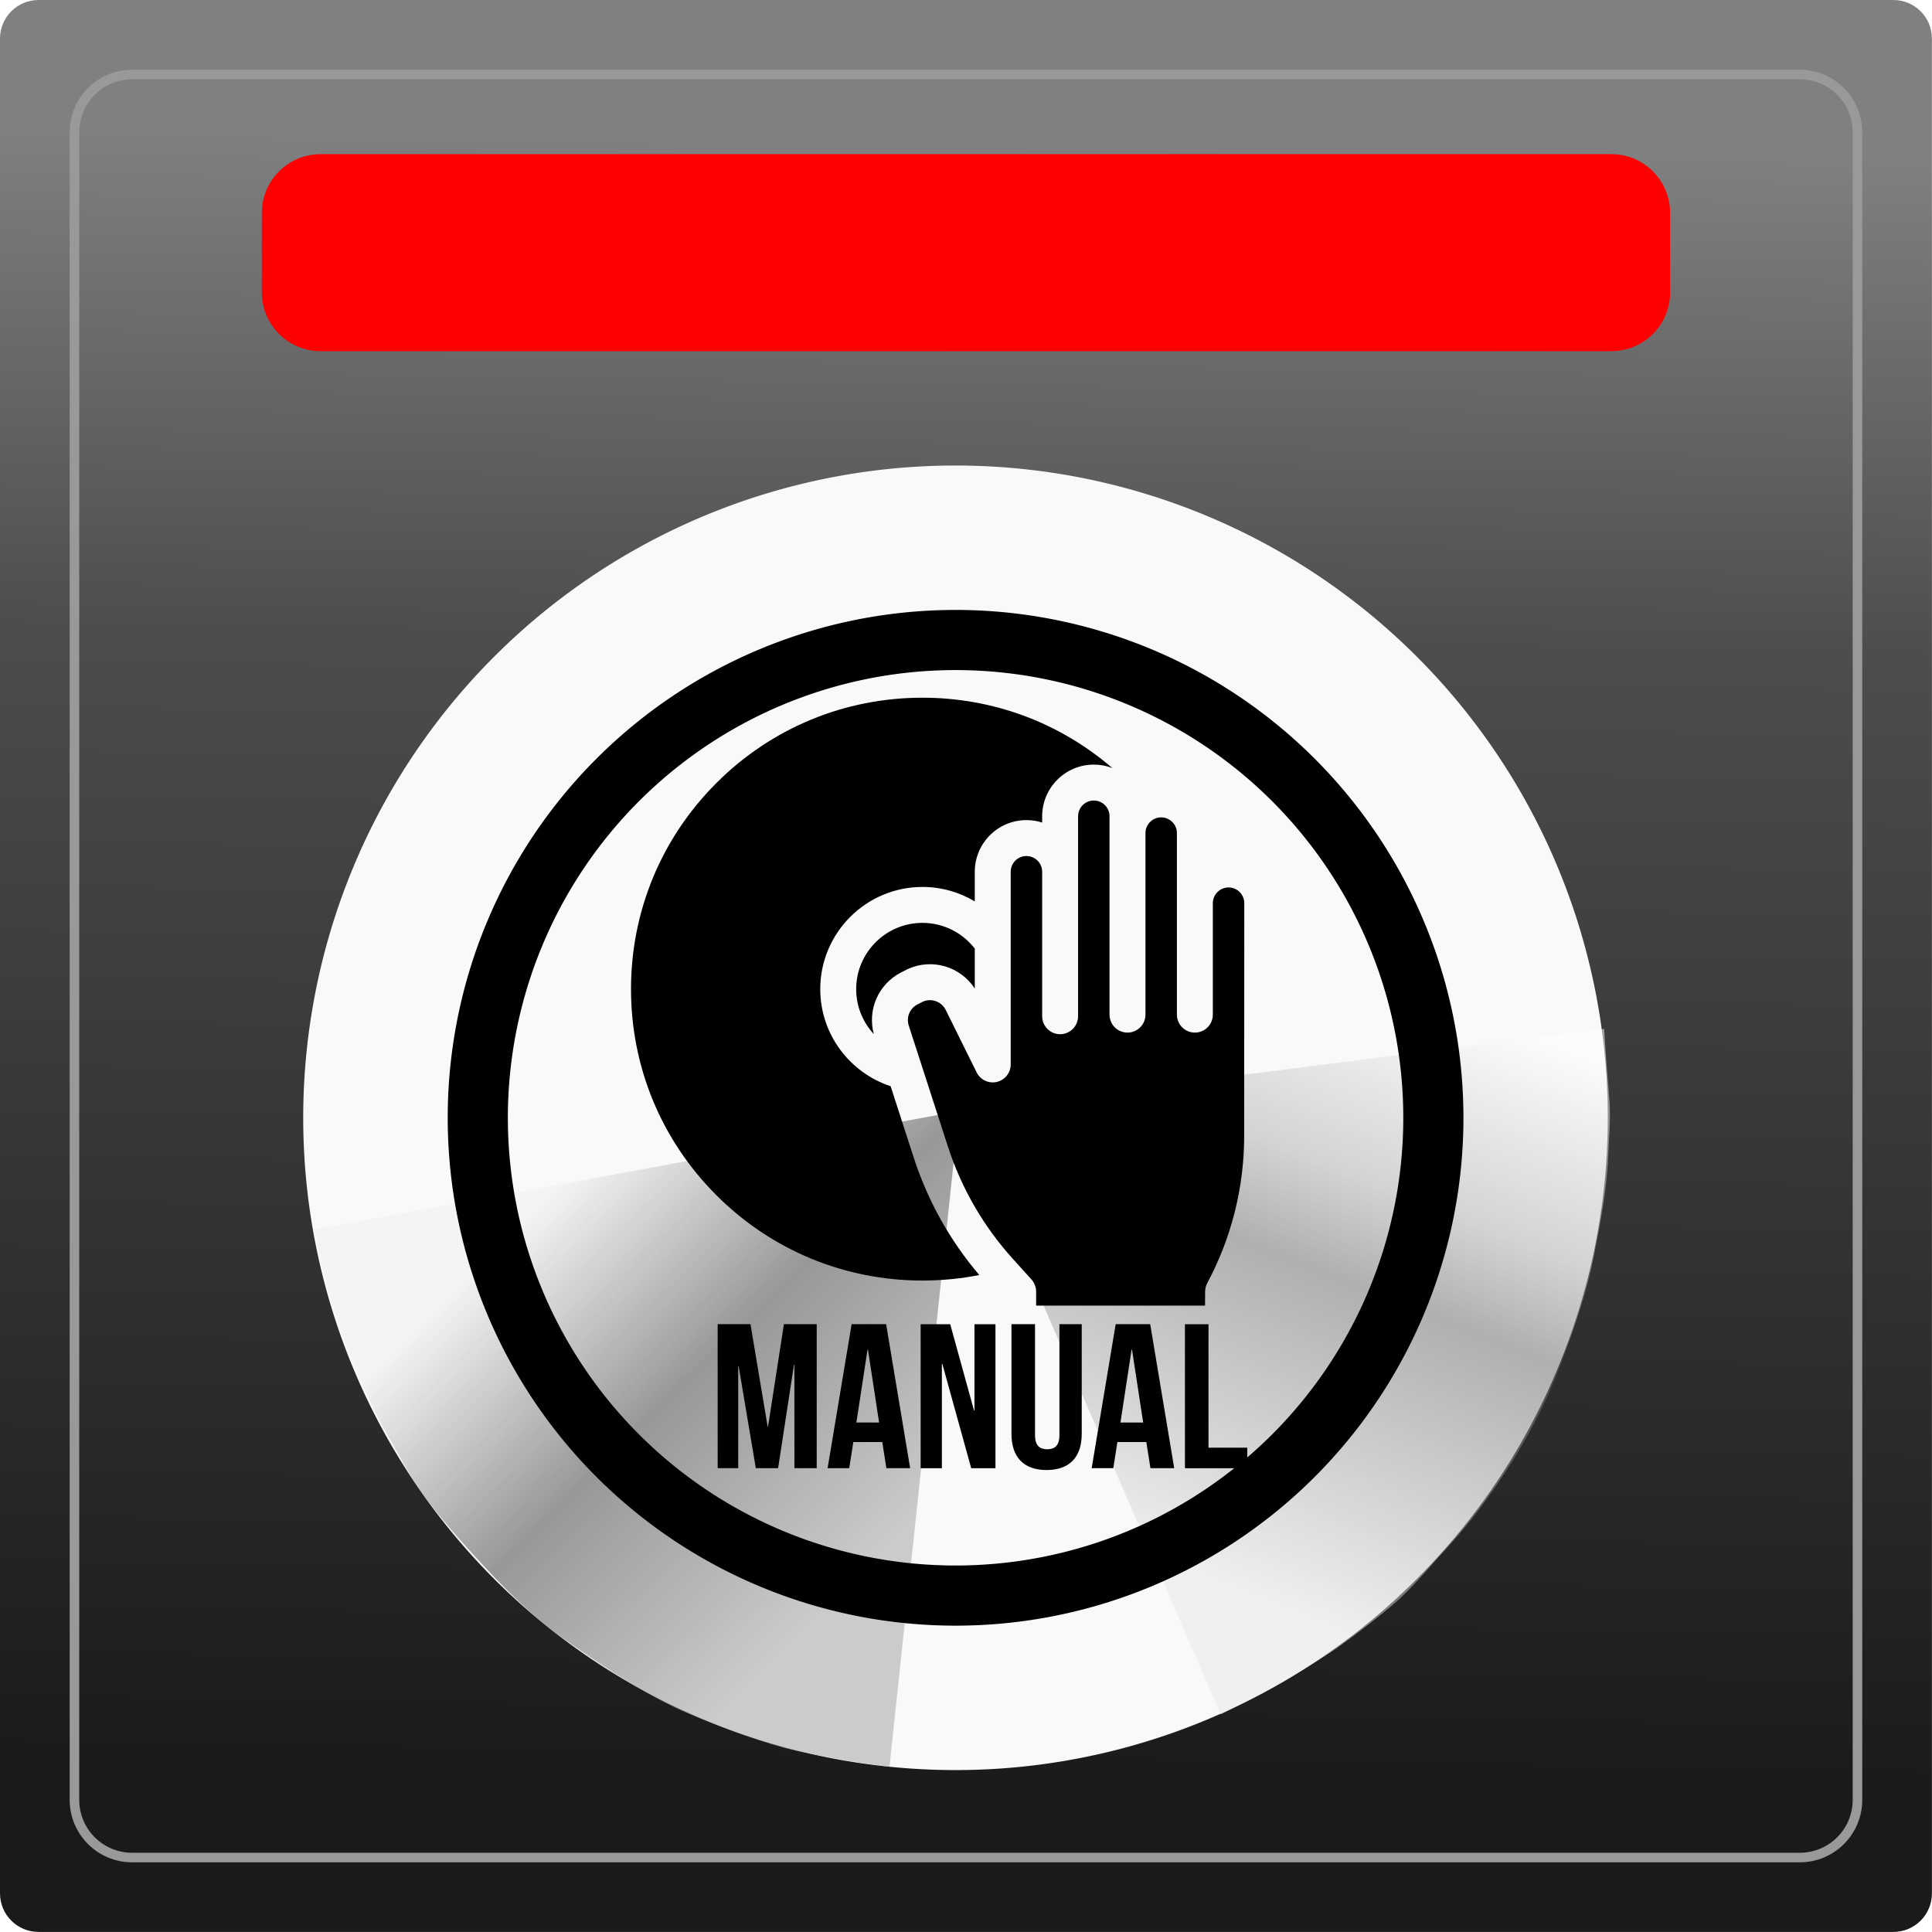 <?xml version="1.0" encoding="UTF-8" standalone="no"?>
<!-- Created with Inkscape (http://www.inkscape.org/) -->

<svg
   xmlns:dc="http://purl.org/dc/elements/1.1/"
   xmlns:cc="http://creativecommons.org/ns#"
   xmlns:rdf="http://www.w3.org/1999/02/22-rdf-syntax-ns#"
   xmlns:svg="http://www.w3.org/2000/svg"
   xmlns="http://www.w3.org/2000/svg"
   xmlns:xlink="http://www.w3.org/1999/xlink"
   xmlns:sodipodi="http://sodipodi.sourceforge.net/DTD/sodipodi-0.dtd"
   xmlns:inkscape="http://www.inkscape.org/namespaces/inkscape"
   width="97"
   height="97"
   viewBox="0 0 25.665 25.665"
   version="1.1"
   id="svg2899"
   inkscape:version="0.92.4 5da689c313, 2019-01-14"
   sodipodi:docname="manual.png">
  <defs
     id="defs2893">
    <linearGradient
       inkscape:collect="always"
       xlink:href="#linearGradient1736"
       id="linearGradient2488"
       gradientUnits="userSpaceOnUse"
       gradientTransform="translate(447.11,174.644)"
       x1="49.607"
       y1="56.283"
       x2="49.964"
       y2="34.434" />
    <linearGradient
       inkscape:collect="always"
       id="linearGradient1736">
      <stop
         style="stop-color:#1a1a1a;stop-opacity:1"
         offset="0"
         id="stop1732" />
      <stop
         id="stop1740"
         offset="0.698"
         style="stop-color:#4d4d4d;stop-opacity:1" />
      <stop
         style="stop-color:#808080;stop-opacity:1"
         offset="1"
         id="stop1734" />
    </linearGradient>
    <filter
       inkscape:collect="always"
       style="color-interpolation-filters:sRGB"
       id="filter2493"
       x="-0.027"
       width="1.055"
       y="-0.196"
       height="1.391">
      <feGaussianBlur
         inkscape:collect="always"
         stdDeviation="0.213"
         id="feGaussianBlur2495" />
    </filter>
    <linearGradient
       inkscape:collect="always"
       xlink:href="#linearGradient1760"
       id="linearGradient2703"
       gradientUnits="userSpaceOnUse"
       gradientTransform="translate(478.331,-36.278)"
       x1="35.625"
       y1="47.484"
       x2="40.084"
       y2="52.012" />
    <linearGradient
       inkscape:collect="always"
       id="linearGradient1760">
      <stop
         style="stop-color:#f2f2f2;stop-opacity:1"
         offset="0"
         id="stop1756" />
      <stop
         id="stop1764"
         offset="0.47"
         style="stop-color:#666666;stop-opacity:1" />
      <stop
         style="stop-color:#b3b3b3;stop-opacity:1"
         offset="1"
         id="stop1758" />
    </linearGradient>
    <filter
       inkscape:collect="always"
       style="color-interpolation-filters:sRGB"
       id="filter1856"
       x="-0.061"
       width="1.121"
       y="-0.06"
       height="1.119">
      <feGaussianBlur
         inkscape:collect="always"
         stdDeviation="0.212"
         id="feGaussianBlur1858" />
    </filter>
    <linearGradient
       inkscape:collect="always"
       xlink:href="#linearGradient1798"
       id="linearGradient2705"
       gradientUnits="userSpaceOnUse"
       gradientTransform="translate(478.331,-36.278)"
       x1="43.085"
       y1="52.523"
       x2="46.132"
       y2="44.87" />
    <linearGradient
       inkscape:collect="always"
       id="linearGradient1798">
      <stop
         style="stop-color:#e6e6e6;stop-opacity:1"
         offset="0"
         id="stop1794" />
      <stop
         id="stop1802"
         offset="0.521"
         style="stop-color:#666666;stop-opacity:1" />
      <stop
         style="stop-color:#adadad;stop-opacity:1;"
         offset="0.681"
         id="stop1806" />
      <stop
         style="stop-color:#ffffff;stop-opacity:1"
         offset="1"
         id="stop1796" />
    </linearGradient>
    <filter
       inkscape:collect="always"
       style="color-interpolation-filters:sRGB"
       id="filter1860"
       x="-0.049"
       width="1.099"
       y="-0.047"
       height="1.094">
      <feGaussianBlur
         inkscape:collect="always"
         stdDeviation="0.174"
         id="feGaussianBlur1862" />
    </filter>
    <filter
       inkscape:collect="always"
       style="color-interpolation-filters:sRGB"
       id="filter3294"
       x="-0.013"
       width="1.027"
       y="-0.011"
       height="1.022">
      <feGaussianBlur
         inkscape:collect="always"
         stdDeviation="0.053"
         id="feGaussianBlur3296" />
    </filter>
  </defs>
  <sodipodi:namedview
     id="base"
     pagecolor="#ffffff"
     bordercolor="#666666"
     borderopacity="1.0"
     inkscape:pageopacity="0.0"
     inkscape:pageshadow="2"
     inkscape:zoom="0.98994949"
     inkscape:cx="64.653989"
     inkscape:cy="69.125335"
     inkscape:document-units="px"
     inkscape:current-layer="layer1"
     showgrid="false"
     units="px"
     inkscape:window-width="1366"
     inkscape:window-height="743"
     inkscape:window-x="0"
     inkscape:window-y="0"
     inkscape:window-maximized="1" />
  <g
     inkscape:label="Capa 1"
     inkscape:groupmode="layer"
     id="layer1"
     transform="translate(0,-271.335)">
    <g
       id="g2845"
       transform="translate(-474.887,64.305)"
       inkscape:export-filename="/home/yeti/Imágenes/logos_mojos/gradio/icons/manual.png"
       inkscape:export-xdpi="96"
       inkscape:export-ydpi="96">
      <path
         inkscape:connector-curvature="0"
         id="path2330"
         d="m 475.4,207.03 h 24.638 c 0.284,0 0.513,0.229 0.513,0.513 v 24.638 c 0,0.284 -0.229,0.513 -0.513,0.513 h -24.638 c -0.284,0 -0.513,-0.229 -0.513,-0.513 v -24.638 c 0,-0.284 0.229,-0.513 0.513,-0.513 z"
         style="opacity:1;fill:url(#linearGradient2488);fill-opacity:1;stroke:none;stroke-width:4.224;stroke-linecap:round;stroke-miterlimit:4;stroke-dasharray:none" />
      <path
         inkscape:connector-curvature="0"
         id="path2332"
         d="m 479.147,209.078 h 17.144 c 0.433,0 0.782,0.349 0.782,0.782 v 1.053 c 0,0.433 -0.349,0.782 -0.782,0.782 h -17.144 c -0.433,0 -0.782,-0.349 -0.782,-0.782 v -1.053 c 0,-0.433 0.349,-0.782 0.782,-0.782 z"
         style="opacity:1;fill:#ff0000;fill-opacity:1;stroke:none;stroke-width:4.548;stroke-linecap:round;stroke-miterlimit:4;stroke-dasharray:none;filter:url(#filter2493)" />
      <path
         inkscape:connector-curvature="0"
         id="path2334"
         d="m 476.644,208.02 h 22.15 c 0.425,0 0.768,0.342 0.768,0.768 v 22.15 c 0,0.425 -0.342,0.768 -0.768,0.768 h -22.15 c -0.425,0 -0.768,-0.342 -0.768,-0.768 v -22.15 c 0,-0.425 0.342,-0.768 0.768,-0.768 z"
         style="opacity:1;fill:none;fill-opacity:1;stroke:#999999;stroke-width:0.127;stroke-linecap:round;stroke-miterlimit:4;stroke-dasharray:none" />
      <g
         id="g2809">
        <path
           style="opacity:1;fill:#f9f9f9;fill-opacity:1;stroke:none;stroke-width:0.148;stroke-linecap:round;stroke-miterlimit:4;stroke-dasharray:none"
           d="m 496.245,221.879 a 8.665,8.665 0 0 1 -8.665,8.665 8.665,8.665 0 0 1 -8.665,-8.665 8.665,8.665 0 0 1 8.665,-8.665 8.665,8.665 0 0 1 8.665,8.665 z"
           id="path2644"
           inkscape:connector-curvature="0" />
        <path
           style="opacity:0.81;fill:url(#linearGradient2703);fill-opacity:1;stroke:none;stroke-width:0.265px;stroke-linecap:butt;stroke-linejoin:miter;stroke-opacity:1;filter:url(#filter1856)"
           d="m 510.555,11.985 c 0,0 0.116,0.575 0.195,0.857 0.075,0.266 0.218,0.667 0.266,0.785 0.13,0.319 0.339,0.78 0.483,1.022 0.148,0.248 0.25,0.466 0.405,0.694 0.201,0.294 0.46,0.593 0.711,0.869 0.405,0.446 0.802,0.85 1.285,1.179 0.151,0.103 0.87,0.619 1.471,0.881 0.354,0.154 0.873,0.357 1.327,0.479 0.182,0.049 0.456,0.101 0.685,0.142 0.089,0.016 0.213,0.038 0.331,0.056 0.18,0.026 0.346,0.046 0.346,0.046 l 0.908,-8.555 z"
           id="path2646"
           inkscape:connector-curvature="0"
           sodipodi:nodetypes="casssssssssccc"
           transform="matrix(1.018,0,0,1.018,-40.682,211.162)" />
        <path
           sodipodi:nodetypes="casssssssssccc"
           inkscape:connector-curvature="0"
           id="path2648"
           d="m 522.384,18.313 c 0,0 0.526,-0.264 0.782,-0.41 0.24,-0.137 0.6,-0.363 0.704,-0.436 0.281,-0.199 0.683,-0.506 0.887,-0.701 0.208,-0.2 0.371,-0.402 0.558,-0.604 0.241,-0.262 0.438,-0.512 0.651,-0.818 0.343,-0.495 0.621,-0.999 0.832,-1.544 0.066,-0.17 0.345,-0.873 0.464,-1.517 0.07,-0.379 0.16,-0.798 0.177,-1.268 0.007,-0.188 0.031,-0.431 0.019,-0.664 -0.005,-0.09 -0.029,-0.366 -0.038,-0.486 -0.015,-0.181 -0.034,-0.498 -0.034,-0.498 l -8.416,1.072 z"
           style="opacity:0.71;fill:url(#linearGradient2705);fill-opacity:1;stroke:none;stroke-width:0.265px;stroke-linecap:butt;stroke-linejoin:miter;stroke-opacity:1;filter:url(#filter1860)"
           transform="matrix(1.018,0,0,1.018,-40.682,211.162)" />
        <path
           style="opacity:1;fill:none;fill-opacity:1;stroke:#000000;stroke-width:0.799;stroke-linecap:round;stroke-miterlimit:4;stroke-dasharray:none"
           d="m 493.928,221.879 a 6.347,6.347 0 0 1 -6.347,6.347 6.347,6.347 0 0 1 -6.347,-6.347 6.347,6.347 0 0 1 6.347,-6.347 6.347,6.347 0 0 1 6.347,6.347 z"
           id="path2650"
           inkscape:connector-curvature="0" />
        <g
           style="fill:#000000;filter:url(#filter3294)"
           transform="matrix(0.884,0,0,0.884,408.582,104.984)"
           id="g2679">
          <g
             id="g2655"
             transform="matrix(0.018,0,0,0.018,84.488,125.881)"
             style="fill:#000000;fill-opacity:1">
            <path
               id="path2652"
               d="M 243.296,2.233 C 178.309,2.233 117.212,27.541 71.259,73.493 25.307,119.445 0,180.542 0,245.529 c 0,64.987 25.307,126.084 71.26,172.037 45.953,45.953 107.05,71.26 172.037,71.26 16.12,0 32,-1.561 47.47,-4.604 -24.638,-28.974 -43.073,-62.012 -54.83,-98.347 l -19.188,-59.297 c -34.072,-11.189 -58.753,-43.282 -58.753,-81.049 0,-47.035 38.266,-85.301 85.301,-85.301 15.966,0 30.914,4.419 43.705,12.083 v -24.772 c 0,-23.776 19.343,-43.118 43.118,-43.118 4.578,0 8.988,0.724 13.131,2.051 v -5.26 c 0,-23.776 19.343,-43.118 43.118,-43.118 5.46,0 10.68,1.031 15.492,2.89 C 357.757,22.971 302.121,2.233 243.296,2.233 Z"
               inkscape:connector-curvature="0"
               style="fill:#000000;fill-opacity:1" />
          </g>
          <g
             id="g2659"
             transform="matrix(0.018,0,0,0.018,84.488,125.881)"
             style="fill:#000000;fill-opacity:1">
            <path
               id="path2657"
               d="m 243.298,190.216 c -30.501,0 -55.315,24.814 -55.315,55.313 0,14.485 5.604,27.68 14.748,37.551 -5.55,-20.422 3.825,-41.83 22.869,-51.54 l 5.012,-2.556 c 0.232,-0.118 0.467,-0.23 0.704,-0.336 20.368,-9.083 43.824,-1.859 55.687,16.384 v -4.325 -29.02 c -10.128,-13.049 -25.947,-21.471 -43.705,-21.471 z"
               inkscape:connector-curvature="0"
               style="fill:#000000;fill-opacity:1" />
          </g>
          <g
             id="g2663"
             transform="matrix(0.018,0,0,0.018,84.488,125.881)"
             style="fill:#000000;fill-opacity:1">
            <path
               id="path2661"
               d="m 498.869,160.654 c -7.241,0 -13.131,5.891 -13.131,13.131 v 93.042 c 0,8.281 -6.713,14.994 -14.994,14.994 -8.281,0 -14.994,-6.713 -14.994,-14.994 V 115.274 c 0,-7.241 -5.891,-13.131 -13.131,-13.131 -7.241,0 -13.131,5.891 -13.131,13.131 v 151.553 c 0,8.281 -6.713,14.994 -14.994,14.994 -8.281,0 -14.994,-6.713 -14.994,-14.994 V 115.274 101.212 c 0,-7.241 -5.891,-13.131 -13.131,-13.131 -7.24,0 -13.131,5.891 -13.131,13.131 v 166.955 c 0,8.281 -6.713,14.994 -14.994,14.994 -8.281,0 -14.994,-6.713 -14.994,-14.994 V 147.539 c 0,-7.241 -5.891,-13.131 -13.131,-13.131 -7.241,0 -13.131,5.891 -13.131,13.131 v 160.873 c 0,6.965 -4.796,13.013 -11.578,14.599 -6.779,1.588 -13.762,-1.705 -16.853,-7.947 l -25.792,-52.096 c -3.479,-7.028 -11.748,-10.085 -18.942,-7.061 l -4.604,2.348 c -6.497,3.313 -9.583,10.754 -7.338,17.694 l 32.583,100.694 c 11.367,35.129 29.685,66.828 54.445,94.218 l 15.443,17.084 c 2.492,2.756 3.871,6.34 3.871,10.055 v 11.767 h 140.99 l 0.104,-11.899 c 0.021,-2.427 0.632,-4.812 1.778,-6.951 20.137,-37.57 30.791,-79.96 30.811,-122.586 L 512,173.778 c 0,-7.234 -5.891,-13.124 -13.131,-13.124 z"
               inkscape:connector-curvature="0"
               style="fill:#000000;fill-opacity:1" />
          </g>
          <g
             aria-label="manual"
             transform="matrix(0.853,0,0,0.819,-4.023,21.669)"
             style="font-style:normal;font-variant:normal;font-weight:normal;font-stretch:normal;font-size:3.775px;line-height:1.25;font-family:'Bebas Neue';-inkscape-font-specification:'Bebas Neue';letter-spacing:0px;word-spacing:0px;fill:#000000;fill-opacity:1;stroke:none;stroke-width:0.236"
             id="g2677">
            <path
               d="m 105.869,138.787 h -0.578 v 2.642 h 0.362 v -1.869 h 0.008 l 0.302,1.869 h 0.393 l 0.279,-1.895 h 0.008 v 1.895 h 0.393 v -2.642 h -0.578 l -0.279,1.876 h -0.008 z"
               style="fill:#000000;fill-opacity:1;stroke-width:0.236"
               id="path2665"
               inkscape:connector-curvature="0" />
            <path
               d="m 108.259,138.787 h -0.608 l -0.423,2.642 h 0.381 l 0.072,-0.479 h 0.51 l 0.072,0.479 h 0.419 z m -0.328,0.468 h 0.008 l 0.196,1.336 h -0.4 z"
               style="fill:#000000;fill-opacity:1;stroke-width:0.236"
               id="path2667"
               inkscape:connector-curvature="0" />
            <path
               d="m 109.758,141.43 h 0.427 v -2.642 h -0.37 v 1.582 h -0.008 l -0.419,-1.582 h -0.521 v 2.642 h 0.374 v -1.914 h 0.008 z"
               style="fill:#000000;fill-opacity:1;stroke-width:0.236"
               id="path2669"
               inkscape:connector-curvature="0" />
            <path
               d="m 110.467,138.787 v 2.012 c 0,0.423 0.211,0.664 0.619,0.664 0.408,0 0.619,-0.242 0.619,-0.664 v -2.012 h -0.393 v 2.038 c 0,0.189 -0.083,0.257 -0.215,0.257 -0.132,0 -0.215,-0.068 -0.215,-0.257 v -2.038 z"
               style="fill:#000000;fill-opacity:1;stroke-width:0.236"
               id="path2671"
               inkscape:connector-curvature="0" />
            <path
               d="m 112.911,138.787 h -0.608 l -0.423,2.642 h 0.381 l 0.072,-0.479 h 0.51 l 0.072,0.479 h 0.419 z m -0.328,0.468 h 0.008 l 0.196,1.336 h -0.4 z"
               style="fill:#000000;fill-opacity:1;stroke-width:0.236"
               id="path2673"
               inkscape:connector-curvature="0" />
            <path
               d="m 113.523,141.43 h 1.098 v -0.377 h -0.683 v -2.265 h -0.415 z"
               style="fill:#000000;fill-opacity:1;stroke-width:0.236"
               id="path2675"
               inkscape:connector-curvature="0" />
          </g>
        </g>
      </g>
    </g>
  </g>
</svg>
